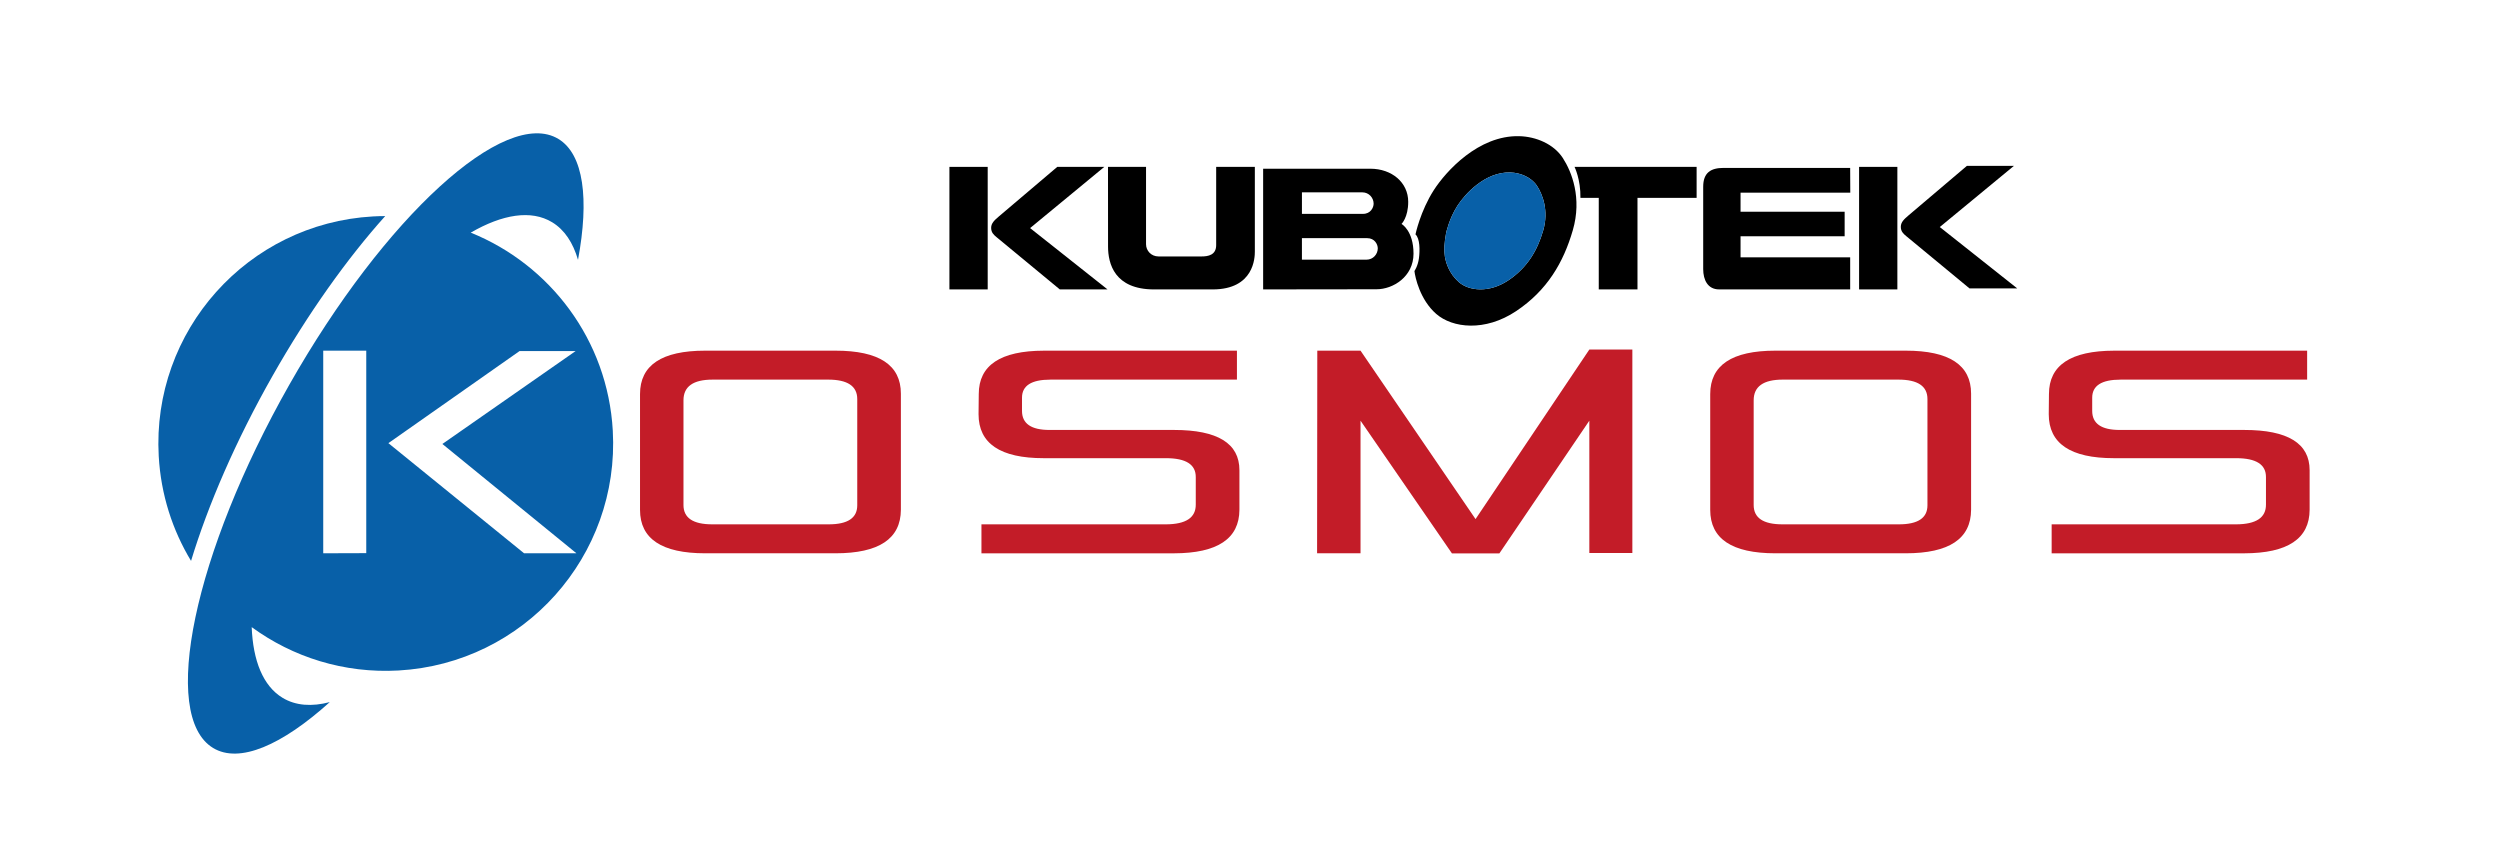 <?xml version="1.0" encoding="utf-8"?>
<!-- Generator: Adobe Illustrator 26.2.1, SVG Export Plug-In . SVG Version: 6.00 Build 0)  -->
<svg version="1.1" id="Layer_1" xmlns="http://www.w3.org/2000/svg" xmlns:xlink="http://www.w3.org/1999/xlink" x="0px" y="0px"
	 viewBox="0 0 2037.85 699.6" style="enable-background:new 0 0 2037.85 699.6;" xml:space="preserve">
<style type="text/css">
	.st0{fill:#0860A8;}
	.st1{fill:#C31C28;}
</style>
<path class="st0" d="M222.16,306.39c29.06-51.24,60.98-95.85,91.83-130.26c-3.31,0.01-6.63,0.1-9.97,0.29
	c-102.21,5.76-180.39,93.29-174.63,195.49c1.76,31.26,11.2,60.25,26.34,85.3C169.63,411.5,192.15,359.3,222.16,306.39z"/>
<path class="st1" d="M574.83,285.84h106.23c35.52,0,53.29,11.69,53.29,35.06v94.61c-0.11,23.67-17.87,35.5-53.29,35.5H574.83
	c-35.41,0-53.12-11.8-53.12-35.39v-94.38C521.71,297.64,539.42,285.84,574.83,285.84z M557.13,326.29v85.39
	c0,10.49,7.81,15.73,23.44,15.73h94.94c15.51,0,23.27-5.17,23.27-15.5v-86.63c0-10.56-7.93-15.84-23.78-15.84H580.9
	C565.05,309.43,557.13,315.05,557.13,326.29z"/>
<path class="st1" d="M800.02,451.01v-23.6h150.42c16.3-0.07,24.39-5.47,24.28-16.18v-22.25c0.11-10.34-7.98-15.5-24.28-15.5h-99.66
	c-35.41,0-53.12-11.95-53.12-35.84l0.17-16.4c0-23.52,17.71-35.32,53.12-35.39h157.33v23.6h-152.1c-15.4,0-23.1,4.91-23.1,14.72
	v10.79c0,10.34,7.48,15.51,22.43,15.51h101.51c35.52,0,53.29,10.94,53.29,32.81v32.25c-0.11,23.59-17.87,35.43-53.29,35.5H800.02z"
	/>
<path class="st1" d="M1183.55,451.12l-74.53-108.2v108.09h-35.41l0.17-165.17h35.24l93.76,137.3l92.75-138.2h35.07v165.84h-35.07
	V342.92l-73.35,108.2H1183.55z"/>
<path class="st1" d="M1447.19,285.84h106.24c35.52,0,53.29,11.69,53.29,35.06v94.61c-0.11,23.67-17.88,35.5-53.29,35.5h-106.24
	c-35.41,0-53.12-11.8-53.12-35.39v-94.38C1394.07,297.64,1411.78,285.84,1447.19,285.84z M1429.49,326.29v85.39
	c0,10.49,7.81,15.73,23.44,15.73h94.94c15.51,0,23.27-5.17,23.27-15.5v-86.63c0-10.56-7.92-15.84-23.78-15.84h-94.09
	C1437.41,309.43,1429.49,315.05,1429.49,326.29z"/>
<path class="st1" d="M1672.38,451.01v-23.6h150.42c16.3-0.07,24.39-5.47,24.28-16.18v-22.25c0.11-10.34-7.98-15.5-24.28-15.5h-99.66
	c-35.41,0-53.12-11.95-53.12-35.84l0.17-16.4c0-23.52,17.71-35.32,53.12-35.39h157.33v23.6h-152.1c-15.4,0-23.1,4.91-23.1,14.72
	v10.79c0,10.34,7.48,15.51,22.43,15.51h101.51c35.52,0,53.29,10.94,53.29,32.81v32.25c-0.11,23.59-17.88,35.43-53.29,35.5H1672.38z"
	/>
<g>
	<polyline points="773.91,235.91 805.11,235.91 805.11,136.03 773.91,136.03 773.91,235.91 	"/>
	<path d="M900.16,136.03h-38.34c0,0-43.74,37.12-47.5,40.31c-3.76,3.2-6.39,5.64-6.39,9.39c0,3.76,2.07,5.64,4.32,7.52
		c2.26,1.88,51.63,42.66,51.63,42.66h38.9l-63.1-49.99L900.16,136.03"/>
	<polyline points="1515.42,235.91 1546.62,235.91 1546.62,136.03 1515.42,136.03 1515.42,235.91 	"/>
	<path d="M1581.2,185.07l60.46-49.89h-38.34c0,0-43.73,37.11-47.5,40.31c-3.76,3.19-6.39,5.64-6.39,9.39s2.06,5.64,4.33,7.52
		c2.25,1.88,51.63,42.66,51.63,42.66h38.9L1581.2,185.07"/>
	<path d="M991.35,199.83c0,8.08-6.58,9.21-11.84,9.21c-5.26,0-29.13,0-35.14,0c-6.01,0-10.19-4.7-10.19-9.96c0-5.26,0-63.05,0-63.05
		h-31.01c0,0,0.04,51.02,0.04,64.93c0,13.91,5.22,34.96,37.54,34.96s13.91,0,47.73,0c33.83,0,34.39-26.12,34.39-30.82
		c0-4.7,0-69.06,0-69.06h-31.52C991.35,136.03,991.35,191.75,991.35,199.83"/>
	<path d="M1257.92,187.88c-4.7,16.18-12.87,30.27-28.52,40.71c-15.66,10.44-32.01,8.53-40.19,1.39
		c-8.18-7.13-10.68-16.21-11.44-20.88c-0.83-5.12-0.47-11.14,1-19.13c0,0,2.44-11.71,9.23-22.26c6.05-9.42,22.47-27.65,42.96-27.14
		c8.52,0.21,17.4,4,21.92,10.96C1257.4,158.48,1262.62,171.7,1257.92,187.88L1257.92,187.88z M1238.37,111
		c-33.2-0.82-59.81,28.72-69.61,43.97c-10.99,17.1-14.95,36.08-14.95,36.08c3.67,3.39,3.67,12.97,2.82,19.45
		c-0.85,6.48-3.67,10.43-3.67,10.43c0.56,5.07,4.51,23.4,17.76,34.96c13.25,11.55,39.74,14.66,65.11-2.26
		c25.37-16.91,38.62-39.74,46.23-65.96c7.61-26.22-0.85-47.64-8.17-58.91C1266.56,117.48,1252.18,111.33,1238.37,111"/>
	<path d="M1113.87,211.67c-5.45,0-52.62,0-52.62,0v-17.54c0,0,46.98,0,53.18,0c6.2,0,8.65,5.13,8.65,8.33
		C1123.08,207.16,1119.32,211.67,1113.87,211.67L1113.87,211.67z M1061.25,156.79c0,0,43.79,0,49.24,0c5.45,0,9.21,4.51,9.21,9.21
		c0,3.19-2.44,8.33-8.64,8.33c-6.2,0-49.8,0.01-49.8,0.01V156.79L1061.25,156.79z M1142.44,182.54c0,0,5.45-5.26,5.45-18.04
		c0-15.79-13.39-26.97-30.87-26.97c-15.04,0-87.39,0-87.39,0v98.38c0,0,79.16-0.12,92.51-0.12c13.34,0,30.07-10.21,30.07-29.01
		S1142.44,182.54,1142.44,182.54"/>
	<path d="M1288.27,161.3h14.94v74.61h31.57V161.3h48.2v-25.28h-99.51C1283.48,136.03,1288.55,146.36,1288.27,161.3"/>
	<path d="M1508.24,157.07l-0.1-20.2c0,0-92.74,0-103.17,0c-10.43,0-16.63,3.85-16.63,15.41c0,11.56,0,58.35,0,67.08
		c0,8.74,3.67,16.54,12.97,16.54c9.3,0,106.84,0,106.84,0v-26.12h-89.36v-17.2h84.85v-20.01h-84.85v-15.5H1508.24"/>
	<path class="st0" d="M1257.92,187.88c-4.7,16.18-12.87,30.27-28.52,40.71c-15.66,10.44-32.01,8.53-40.19,1.39
		c-8.18-7.13-10.68-16.21-11.44-20.88c-0.83-5.12-0.47-11.14,1-19.13c0,0,2.44-11.71,9.23-22.26c6.05-9.42,22.47-27.65,42.96-27.14
		c8.52,0.21,17.4,4,21.92,10.96C1257.4,158.48,1262.62,171.7,1257.92,187.88"/>
</g>
<path class="st0" d="M499.51,351.05c-4.17-74.04-51.3-135.37-115.79-161.42c25.84-14.97,49.28-18.84,66.37-8.46
	c10.09,6.13,17.04,16.72,21.07,30.64c9.22-49.51,4.68-86-15.95-98.53c-43.44-26.4-141.68,63.33-219.42,200.41
	c-77.74,137.08-105.54,269.6-62.1,296c21.41,13.01,56.13-2.23,95.13-37.38c-14.69,3.87-27.86,2.96-38.55-3.54
	c-15.86-9.63-24.03-30.19-25.1-57.58c33.41,24.42,75.16,37.86,119.7,35.35C427.08,540.78,505.27,453.25,499.51,351.05z
	 M298.55,450.89l-35.07,0.11V285.84h35.07V450.89z M427.21,451.01l-110.62-89.78l106.91-75.06h45.7l-108.6,75.73l109.27,89.1H427.21
	z"/>
</svg>
